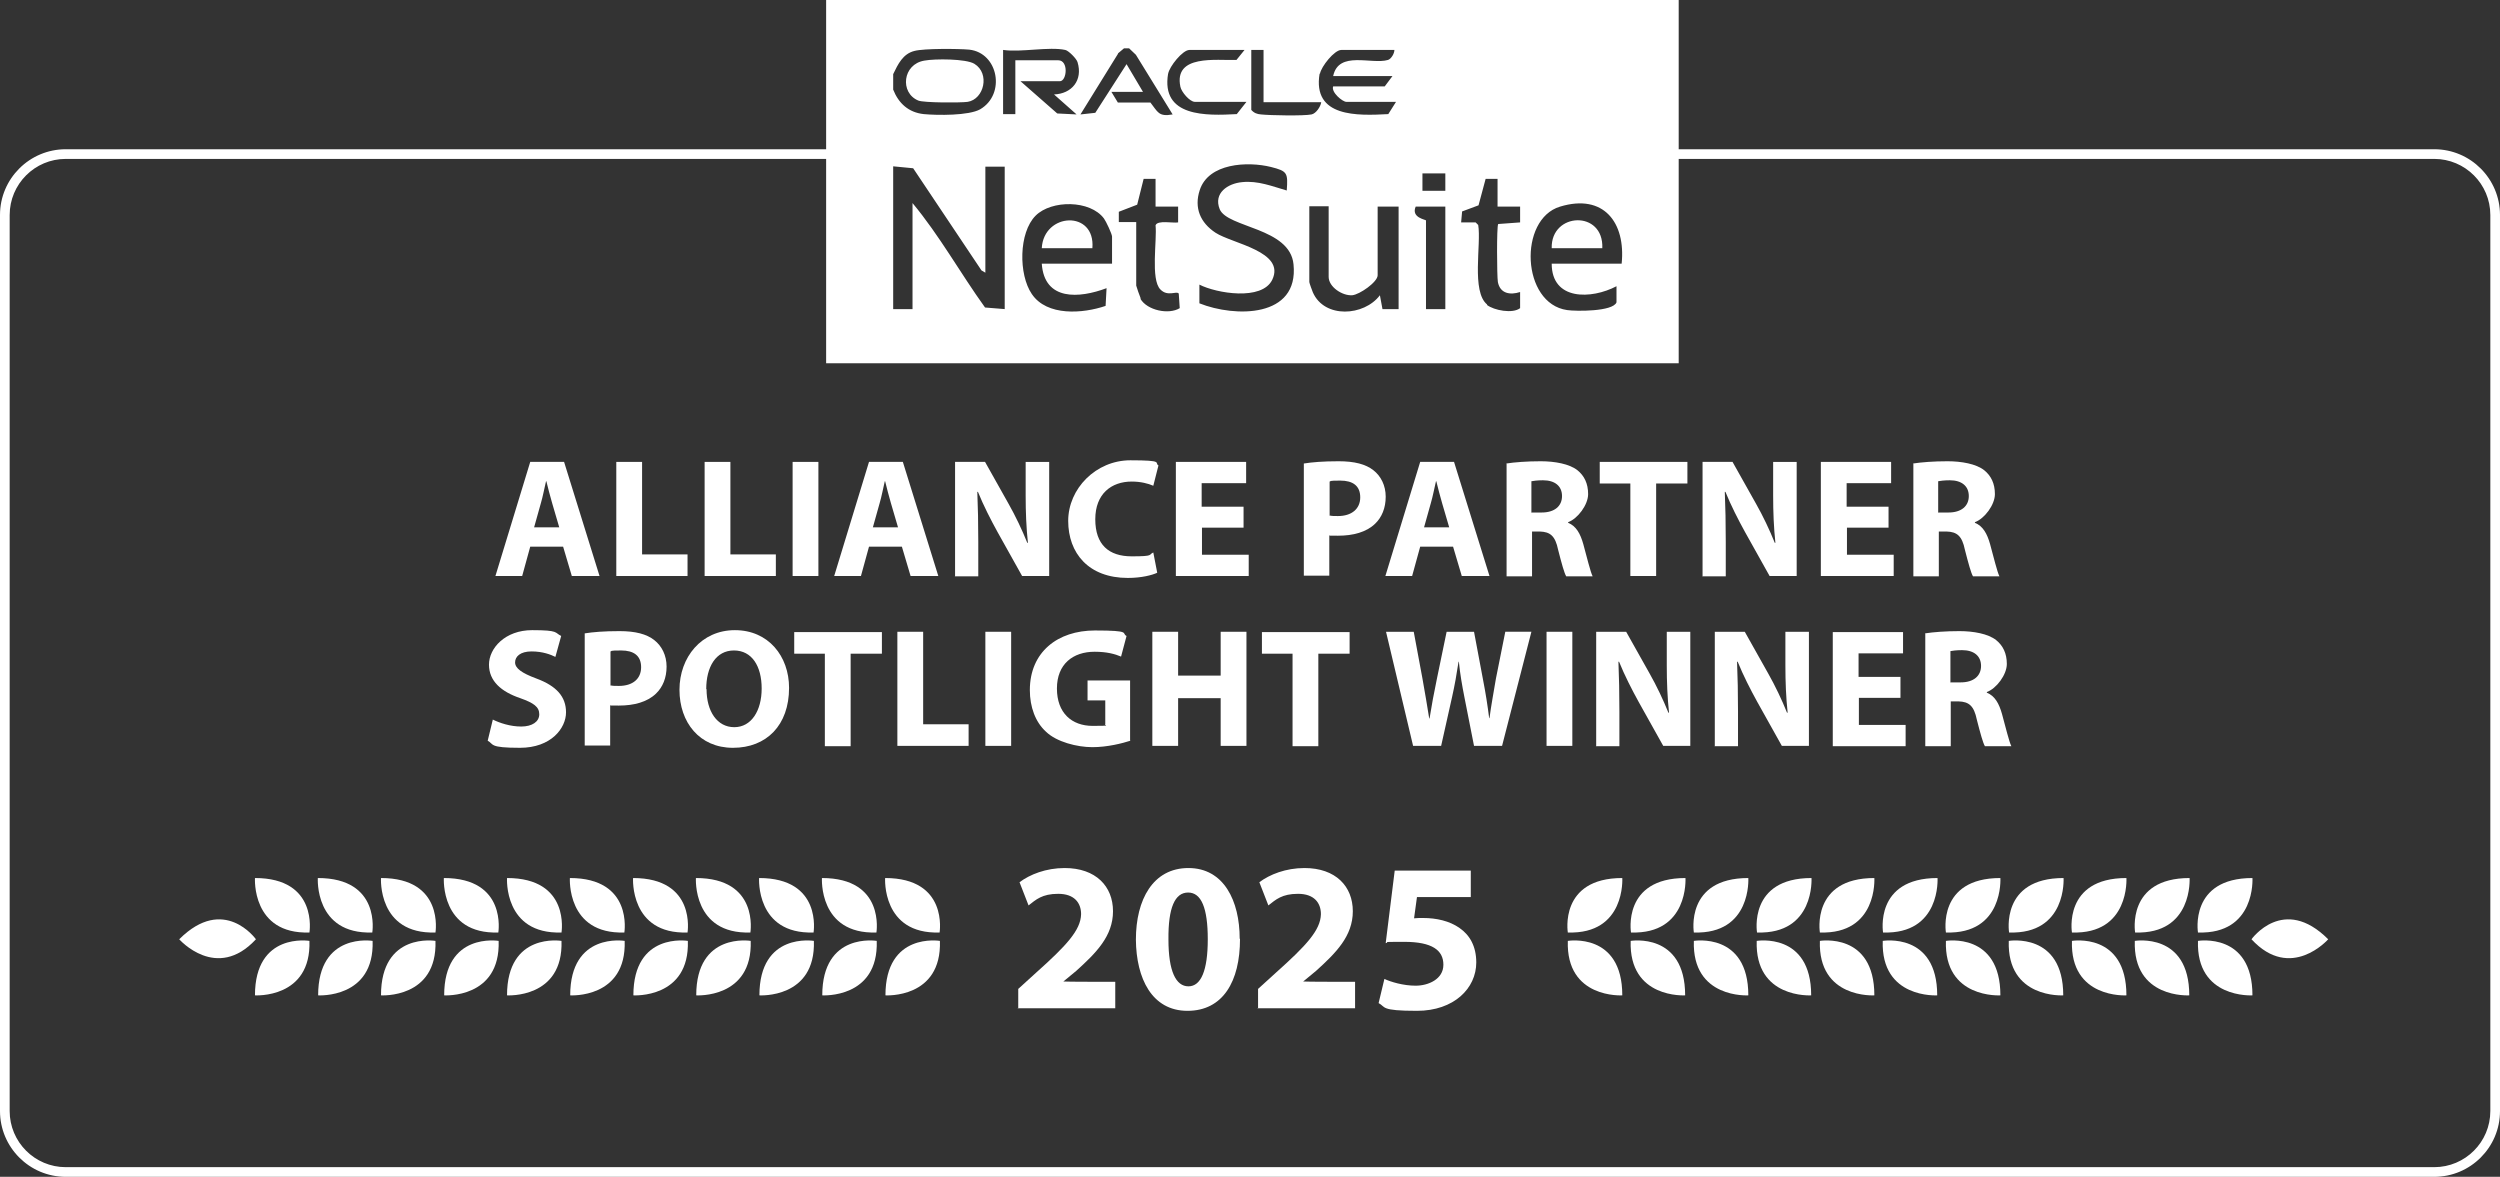 <?xml version="1.0" encoding="UTF-8"?>
<svg id="Layer_2" data-name="Layer 2" xmlns="http://www.w3.org/2000/svg" viewBox="0 0 775.6 365.1">
  <rect x="0" y="0" width="775.6" height="365.1" fill="#333333" stroke="none"/>
  <defs>
    <style>
      .cls-1 {
        fill: #fff;
      }
    </style>
  </defs>
  <g id="Layer_1-2" data-name="Layer 1">
    <g>
      <path class="cls-1" d="M323.2,77h15.7c1-11.9-15.1-11.1-15.7,0ZM323.2,77h15.7c1-11.9-15.1-11.1-15.7,0ZM323.2,77h15.7c1-11.9-15.1-11.1-15.7,0ZM323.2,77h15.7c1-11.9-15.1-11.1-15.7,0ZM323.2,77h15.7c1-11.9-15.1-11.1-15.7,0ZM323.2,77h15.7c1-11.9-15.1-11.1-15.7,0ZM323.2,77h15.7c1-11.9-15.1-11.1-15.7,0ZM323.2,77h15.7c1-11.9-15.1-11.1-15.7,0ZM323.2,77h15.7c1-11.9-15.1-11.1-15.7,0ZM481.4,77h15.7c.5-11.9-16-11.2-15.7,0ZM481.4,77h15.7c.5-11.9-16-11.2-15.7,0ZM323.2,77h15.7c1-11.9-15.1-11.1-15.7,0ZM323.2,77h15.7c1-11.9-15.1-11.1-15.7,0ZM481.4,77h15.7c.5-11.9-16-11.2-15.7,0ZM481.4,77h15.7c.5-11.9-16-11.2-15.7,0ZM323.2,77h15.7c1-11.9-15.1-11.1-15.7,0ZM323.2,77h15.7c1-11.9-15.1-11.1-15.7,0ZM481.4,77h15.7c.5-11.9-16-11.2-15.7,0ZM481.4,77h15.7c.5-11.9-16-11.2-15.7,0ZM323.2,77h15.7c1-11.9-15.1-11.1-15.7,0ZM256.3,0v112.7h264.5V0h-264.5ZM311.8,95.9l-6.2-.5c-7.7-10.7-14.1-22.3-22.5-32.4v32.9h-6v-44.3l6.2.6,21.2,31.7,1.2.7v-32.9h6v44.3ZM344.9,81.8h-21.7c.8,11.6,11.6,10.8,20.1,7.6l-.3,5.5c-7,2.4-18.2,3.3-22.9-3.7-4.1-6-4.1-19,1.2-24.3,4.9-4.9,16.9-4.9,21.2.9.6.8,2.5,4.8,2.5,5.6v8.4ZM353.9,92.6c-.2-.4-1.4-3.8-1.4-4v-19.7h-5.4v-3.2c0,0,5.7-2.2,5.7-2.2l2-8h3.7c0,0,0,8.6,0,8.6h7v4.9c-1.5.3-6.4-.8-7,.9.5,4.5-1.6,16.8,1.5,19.9,2.3,2.4,5.1.3,5.7,1.3l.3,4.5c-3.4,2.1-10.1.7-12.2-2.9ZM372.1,94.2v-5.9c5.3,2.7,19.4,5.1,22.6-1.5,4.2-8.8-12.4-11.2-17.6-14.6-4.7-3.1-6.7-7.7-4.9-13.2,2.7-8.4,14.8-9,22.1-7.2,5.1,1.3,5.3,1.8,4.9,7.3-4.5-1.3-8.9-3.1-13.8-2.6-4.5.4-9,3.4-7,8.4,2.4,5.8,21.8,5.7,22.9,17.1,1.7,16.7-18.2,16.5-29.2,12.1ZM433.8,95.9h-4.9l-.8-4.3c-4.9,6.5-17.2,7.3-20.8-.9-.2-.5-1.1-2.9-1.1-3.2v-23.5h6v21.9c0,3.1,4.2,5.9,7.3,5.7,2.3-.2,7.9-4.1,7.9-6.2v-21.3h6.5v31.8ZM448.4,95.9h-6v-27.5c0-.3-4.7-.8-3.2-4.3h9.2v31.8ZM448.4,59.2h-7.1v-5.4h7.1v5.4ZM461.4,94.5c-5-4-1.8-18.8-2.8-24.7l-.8-.8h-4.5c0,0,.3-3.4.3-3.4l5.1-1.9,2.2-8.2h3.7c0,0,0,8.6,0,8.6h7v4.9l-6.8.5c-.5.7-.4,16.2-.1,18,.7,3.6,3.8,4.1,6.9,3.1v5c-2.3,1.8-8.1.7-10.3-1ZM503.1,81.8h-21.7c0,11.5,12.3,11.1,20.1,7v5c-1.1,2.9-12.6,2.8-15.3,2.4-14.2-2-15.2-28.2-2.2-32.1,13.5-4.1,20.4,4.9,19.1,17.7ZM409.5,22.9c.4-2.3,4.5-7.4,6.6-7.4h16.5c0,1.1-1,2.8-2,3.1-5.1,1.5-15.3-3-17,5h18.4l-2.4,3.2h-16c-.7,1.8,2.9,4.8,4.1,4.8h15.4l-2.4,3.8c-9.5.5-23.6,1.1-21.3-12.6ZM388.2,15.5h3.8v16.2h17.9c-.2,1.4-1.6,3.5-3,3.8-2.4.5-13,.3-15.7,0-1.2-.1-2.1-.4-3-1.4V15.5ZM362.4,22.9c.4-2.3,4.5-7.4,6.6-7.4h17.1l-2.5,3.1c-6.2.2-19.5-1.8-17.4,8.3.3,1.6,2.9,4.7,4.5,4.7h16l-3,3.8c-9.4.5-23.6,1-21.3-12.6ZM346.8,16.6l1.9-1.6h1.6l2.1,2,11.4,18.5c-4.4.8-4.6-.8-6.9-3.7h-10.1c0,0-2-3.3-2-3.3h9.8l-5.1-8.6-9.7,15.1-4.6.5,11.7-18.9ZM311.3,15.5c5.4.8,14.2-1.1,19.2,0,1,.2,3.5,2.7,3.8,3.8,1.7,5.6-1.8,9.8-7.3,10l7,6.2-6-.3-11.4-10h12.2c2.2,0,2.8-6.5-.5-6.5h-13.3v16.7h-3.8V15.5ZM277.1,23c1.5-3.1,3-6.3,6.6-7.2,3-.8,13.7-.7,17-.4,9,1,11.4,13.8,3.4,18.5-3.5,2-13.3,1.9-17.5,1.5-4.7-.5-7.8-3.3-9.5-7.6v-4.9ZM481.4,77h15.7c.5-11.9-16-11.2-15.7,0ZM323.2,77h15.7c1-11.9-15.1-11.1-15.7,0ZM284.9,31.2c1.7.7,13.1.7,15.3.4,5.1-.8,7-8.8,2.1-11.8-2.6-1.6-12.3-1.6-15.5-1-6.8,1.1-7.7,10-1.9,12.4ZM323.2,77h15.7c1-11.9-15.1-11.1-15.7,0ZM481.4,77h15.7c.5-11.9-16-11.2-15.7,0ZM481.4,77h15.7c.5-11.9-16-11.2-15.7,0ZM323.2,77h15.7c1-11.9-15.1-11.1-15.7,0ZM323.2,77h15.7c1-11.9-15.1-11.1-15.7,0ZM481.4,77h15.7c.5-11.9-16-11.2-15.7,0ZM481.4,77h15.7c.5-11.9-16-11.2-15.7,0ZM323.2,77h15.7c1-11.9-15.1-11.1-15.7,0ZM323.2,77h15.7c1-11.9-15.1-11.1-15.7,0ZM481.4,77h15.7c.5-11.9-16-11.2-15.7,0ZM481.4,77h15.7c.5-11.9-16-11.2-15.7,0ZM323.2,77h15.7c1-11.9-15.1-11.1-15.7,0ZM323.2,77h15.7c1-11.9-15.1-11.1-15.7,0ZM323.2,77h15.7c1-11.9-15.1-11.1-15.7,0ZM323.2,77h15.7c1-11.9-15.1-11.1-15.7,0ZM323.2,77h15.7c1-11.9-15.1-11.1-15.7,0ZM323.2,77h15.7c1-11.9-15.1-11.1-15.7,0ZM323.2,77h15.7c1-11.9-15.1-11.1-15.7,0Z"/>
      <path class="cls-1" d="M755.2,46.3H20.4c-11.2,0-20.4,9.1-20.4,20.4v278c0,11.2,9.1,20.4,20.4,20.4h734.8c11.2,0,20.4-9.1,20.4-20.4V66.7c0-11.2-9.1-20.4-20.4-20.4ZM772.6,344.7c0,9.6-7.8,17.4-17.4,17.4H20.4c-9.6,0-17.4-7.8-17.4-17.4V66.7c0-9.6,7.8-17.4,17.4-17.4h734.8c9.6,0,17.4,7.8,17.4,17.4v278Z"/>
      <g>
        <path class="cls-1" d="M164.5,169.6l-2.5,9.1h-8.3l10.8-35.4h10.5l11,35.4h-8.6l-2.7-9.1h-10.1ZM173.5,163.6l-2.2-7.5c-.6-2.1-1.3-4.7-1.8-6.8h-.1c-.5,2.1-1,4.8-1.6,6.8l-2.1,7.5h7.8Z"/>
        <path class="cls-1" d="M191.2,143.3h8v28.7h14.1v6.7h-22.1v-35.4Z"/>
        <path class="cls-1" d="M218.6,143.3h8v28.7h14.1v6.7h-22.1v-35.4Z"/>
        <path class="cls-1" d="M253.9,143.3v35.4h-8v-35.4h8Z"/>
        <path class="cls-1" d="M269.6,169.6l-2.5,9.1h-8.3l10.8-35.4h10.5l11,35.4h-8.6l-2.7-9.1h-10.1ZM278.6,163.6l-2.2-7.5c-.6-2.1-1.3-4.7-1.8-6.8h-.1c-.5,2.1-1,4.8-1.6,6.8l-2.1,7.5h7.8Z"/>
        <path class="cls-1" d="M296.3,178.7v-35.4h9.3l7.3,13c2.1,3.7,4.2,8.1,5.8,12.1h.2c-.5-4.7-.7-9.4-.7-14.8v-10.3h7.3v35.4h-8.4l-7.6-13.6c-2.1-3.8-4.4-8.3-6.1-12.5h-.2c.2,4.7.3,9.7.3,15.5v10.7h-7.3Z"/>
        <path class="cls-1" d="M359,177.7c-1.5.7-4.8,1.6-9.1,1.6-12.2,0-18.5-7.7-18.5-17.7s8.6-18.8,19.3-18.8,7.3.8,8.7,1.6l-1.6,6.3c-1.6-.7-3.9-1.3-6.7-1.3-6.3,0-11.3,3.8-11.3,11.7s4.2,11.5,11.3,11.5,5.1-.5,6.7-1.2l1.2,6.2Z"/>
        <path class="cls-1" d="M385.9,163.7h-13v8.4h14.5v6.6h-22.6v-35.4h21.8v6.6h-13.8v7.3h13v6.5Z"/>
        <path class="cls-1" d="M404.5,143.8c2.5-.4,5.9-.7,10.8-.7s8.4.9,10.8,2.8c2.3,1.8,3.8,4.7,3.8,8.2s-1.2,6.4-3.3,8.4c-2.7,2.6-6.8,3.7-11.5,3.7s-2,0-2.7-.2v12.6h-7.9v-34.9ZM412.4,159.9c.7.2,1.5.2,2.7.2,4.2,0,6.9-2.2,6.9-5.8s-2.3-5.2-6.2-5.2-2.7.2-3.3.3v10.4Z"/>
        <path class="cls-1" d="M440.6,169.6l-2.5,9.1h-8.3l10.8-35.4h10.5l11,35.4h-8.6l-2.7-9.1h-10.1ZM449.6,163.6l-2.2-7.5c-.6-2.1-1.3-4.7-1.8-6.8h-.1c-.5,2.1-1,4.8-1.6,6.8l-2.1,7.5h7.8Z"/>
        <path class="cls-1" d="M467.3,143.8c2.6-.4,6.4-.7,10.7-.7s8.9.8,11.4,2.8c2.1,1.7,3.3,4.1,3.3,7.4s-3.2,7.6-6.2,8.7v.2c2.5,1,3.8,3.4,4.7,6.6,1.1,4,2.2,8.6,2.9,10h-8.2c-.6-1-1.4-3.9-2.5-8.2-.9-4.4-2.5-5.6-5.7-5.7h-2.4v13.9h-7.9v-34.9ZM475.2,159h3.1c4,0,6.3-2,6.3-5.1s-2.2-4.9-5.9-4.9c-1.9,0-3,.2-3.6.3v9.8Z"/>
        <path class="cls-1" d="M505.8,150h-9.5v-6.7h27.2v6.7h-9.7v28.7h-8v-28.7Z"/>
        <path class="cls-1" d="M528.2,178.7v-35.4h9.3l7.3,13c2.1,3.7,4.2,8.1,5.8,12.1h.2c-.5-4.7-.7-9.4-.7-14.8v-10.3h7.3v35.4h-8.4l-7.6-13.6c-2.1-3.8-4.4-8.3-6.1-12.5h-.2c.2,4.7.3,9.7.3,15.5v10.7h-7.3Z"/>
        <path class="cls-1" d="M586,163.7h-13v8.4h14.5v6.6h-22.6v-35.4h21.8v6.6h-13.8v7.3h13v6.5Z"/>
        <path class="cls-1" d="M593.5,143.8c2.6-.4,6.4-.7,10.7-.7s8.9.8,11.4,2.8c2.1,1.7,3.3,4.1,3.3,7.4s-3.2,7.6-6.2,8.7v.2c2.5,1,3.8,3.4,4.7,6.6,1.1,4,2.2,8.6,2.9,10h-8.2c-.6-1-1.4-3.9-2.5-8.2-.9-4.4-2.5-5.6-5.7-5.7h-2.4v13.9h-7.9v-34.9ZM601.4,159h3.1c4,0,6.3-2,6.3-5.1s-2.2-4.9-5.9-4.9c-1.9,0-3,.2-3.6.3v9.8Z"/>
        <path class="cls-1" d="M152.8,223.2c2.2,1.1,5.5,2.2,8.9,2.2s5.6-1.5,5.6-3.8-1.7-3.5-5.9-5c-5.9-2-9.7-5.3-9.7-10.4s5-10.7,13.4-10.7,6.9.8,9,1.8l-1.8,6.5c-1.4-.7-3.9-1.7-7.4-1.7s-5.1,1.6-5.1,3.4,2,3.3,6.6,5c6.2,2.3,9.2,5.6,9.2,10.5s-4.6,11-14.3,11-8-1.1-10-2.2l1.6-6.6Z"/>
        <path class="cls-1" d="M181.4,196.5c2.5-.4,5.9-.7,10.8-.7s8.4.9,10.8,2.8c2.3,1.8,3.8,4.7,3.8,8.2s-1.2,6.4-3.3,8.4c-2.7,2.6-6.8,3.7-11.5,3.7s-2,0-2.7-.2v12.6h-7.9v-34.9ZM189.3,212.6c.7.2,1.5.2,2.7.2,4.3,0,6.9-2.2,6.9-5.8s-2.3-5.2-6.2-5.2-2.7.2-3.3.3v10.4Z"/>
        <path class="cls-1" d="M244.8,213.4c0,11.6-7,18.6-17.4,18.6s-16.6-7.9-16.6-18,6.8-18.5,17.2-18.5,16.8,8.1,16.8,17.9ZM219.2,213.8c0,6.9,3.3,11.8,8.6,11.8s8.5-5.1,8.5-12-3-11.8-8.6-11.8-8.6,5.1-8.6,12Z"/>
        <path class="cls-1" d="M255.9,202.8h-9.5v-6.7h27.2v6.7h-9.7v28.7h-8v-28.7Z"/>
        <path class="cls-1" d="M278.4,196h8v28.7h14.1v6.7h-22.1v-35.4Z"/>
        <path class="cls-1" d="M313.7,196v35.4h-8v-35.4h8Z"/>
        <path class="cls-1" d="M350.7,229.8c-2.5.8-7.1,2-11.8,2s-11.1-1.6-14.4-4.8c-3.3-3-5-7.7-5-12.9,0-11.8,8.6-18.5,20.2-18.5s8.1.9,9.8,1.7l-1.7,6.4c-1.9-.8-4.4-1.5-8.2-1.5-6.7,0-11.7,3.8-11.7,11.4s4.6,11.6,11.1,11.6,3.3-.2,3.9-.5v-7.4h-5.5v-6.2h13.2v18.6Z"/>
        <path class="cls-1" d="M365.5,196v13.6h13.2v-13.6h8v35.4h-8v-14.8h-13.2v14.8h-8v-35.4h8Z"/>
        <path class="cls-1" d="M401,202.8h-9.5v-6.7h27.2v6.7h-9.7v28.7h-8v-28.7Z"/>
        <path class="cls-1" d="M438.4,231.4l-8.4-35.4h8.6l2.7,14.5c.8,4.3,1.5,8.8,2.1,12.4h.1c.6-3.8,1.4-8.1,2.3-12.4l3-14.5h8.5l2.8,14.9c.8,4.1,1.4,7.9,1.9,11.9h.1c.5-3.9,1.3-8.1,2-12.3l2.9-14.5h8.1l-9.1,35.4h-8.7l-3-15.2c-.7-3.6-1.3-6.9-1.7-10.9h-.1c-.6,4-1.2,7.3-2,10.9l-3.4,15.2h-8.8Z"/>
        <path class="cls-1" d="M487.8,196v35.4h-8v-35.4h8Z"/>
        <path class="cls-1" d="M495.2,231.4v-35.4h9.3l7.3,13c2.1,3.7,4.2,8.1,5.8,12.1h.2c-.5-4.7-.7-9.4-.7-14.8v-10.3h7.3v35.4h-8.4l-7.6-13.6c-2.1-3.8-4.4-8.3-6.1-12.5h-.2c.2,4.7.3,9.7.3,15.5v10.7h-7.3Z"/>
        <path class="cls-1" d="M532,231.4v-35.4h9.3l7.3,13c2.1,3.7,4.2,8.1,5.8,12.1h.2c-.5-4.7-.7-9.4-.7-14.8v-10.3h7.3v35.4h-8.4l-7.6-13.6c-2.1-3.8-4.4-8.3-6.1-12.5h-.2c.2,4.7.3,9.7.3,15.5v10.7h-7.3Z"/>
        <path class="cls-1" d="M589.7,216.5h-13v8.4h14.5v6.6h-22.6v-35.4h21.8v6.6h-13.8v7.3h13v6.5Z"/>
        <path class="cls-1" d="M597.2,196.5c2.6-.4,6.4-.7,10.7-.7s8.9.8,11.4,2.8c2.1,1.7,3.3,4.1,3.3,7.4s-3.2,7.6-6.2,8.7v.2c2.5,1,3.8,3.4,4.7,6.6,1.1,4,2.2,8.6,2.9,10h-8.2c-.6-1-1.4-3.9-2.5-8.2-.9-4.4-2.5-5.6-5.7-5.7h-2.4v13.9h-7.9v-34.9ZM605.2,211.7h3.1c4,0,6.3-2,6.3-5.1s-2.2-4.9-5.9-4.9c-1.9,0-3,.2-3.6.3v9.8Z"/>
      </g>
      <g>
        <g>
          <path class="cls-1" d="M315.9,312.9v-6.1l5.5-5c9.4-8.4,13.9-13.2,14-18.2,0-3.5-2.1-6.3-7.1-6.3s-6.9,1.8-9.2,3.6l-2.8-7.2c3.2-2.4,8.2-4.4,14-4.4,9.7,0,15,5.7,15,13.4s-5.2,12.9-11.4,18.5l-4,3.3h0c0,.1,16.1.1,16.1.1v8.2h-30.4Z"/>
          <path class="cls-1" d="M384.7,291.3c0,13.2-5.3,22.3-16.3,22.3s-15.9-10-16-22.1c0-12.4,5.3-22.2,16.3-22.2s15.9,10.2,15.9,21.9ZM362.5,291.5c0,9.8,2.3,14.5,6.2,14.5s6-4.9,6-14.6-2-14.5-6.1-14.5-6.2,4.7-6.1,14.6Z"/>
          <path class="cls-1" d="M390.3,312.9v-6.1l5.5-5c9.4-8.4,13.9-13.2,14-18.2,0-3.5-2.1-6.3-7.1-6.3s-6.9,1.8-9.2,3.6l-2.8-7.2c3.2-2.4,8.2-4.4,14-4.4,9.7,0,15,5.7,15,13.4s-5.2,12.9-11.4,18.5l-4,3.3h0c0,.1,16.1.1,16.1.1v8.2h-30.4Z"/>
          <path class="cls-1" d="M456.2,278.3h-16.6l-.9,6.6c.9-.1,1.7-.1,2.8-.1,4.1,0,8.2.9,11.3,3.1,3.2,2.2,5.2,5.7,5.2,10.7,0,8-6.9,15-18.4,15s-9.6-1.2-11.9-2.4l1.8-7.5c1.9.9,5.8,2.1,9.7,2.1s8.6-2,8.6-6.5-3.5-7.1-12.1-7.1-4,.1-5.8.4l2.8-22.5h23.6v8.2Z"/>
        </g>
        <g>
          <path class="cls-1" d="M274.6,272.4s-1.1,17.5,16.9,16.9c0,0,2.8-16.9-16.9-16.9Z"/>
          <path class="cls-1" d="M274.7,308.8s17.5,1.1,16.9-16.9c0,0-16.9-2.8-16.9,16.9Z"/>
          <path class="cls-1" d="M255,272.4s-1.1,17.5,16.9,16.9c0,0,2.8-16.9-16.9-16.9Z"/>
          <path class="cls-1" d="M255.1,308.8s17.5,1.1,16.9-16.9c0,0-16.9-2.8-16.9,16.9Z"/>
          <path class="cls-1" d="M235.5,272.4s-1.1,17.5,16.9,16.9c0,0,2.8-16.9-16.9-16.9Z"/>
          <path class="cls-1" d="M235.6,308.8s17.5,1.1,16.9-16.9c0,0-16.9-2.8-16.9,16.9Z"/>
          <path class="cls-1" d="M215.9,272.4s-1.1,17.5,16.9,16.9c0,0,2.8-16.9-16.9-16.9Z"/>
          <path class="cls-1" d="M216,308.8s17.5,1.1,16.9-16.9c0,0-16.9-2.8-16.9,16.9Z"/>
          <path class="cls-1" d="M196.4,272.4s-1.1,17.5,16.9,16.9c0,0,2.8-16.9-16.9-16.9Z"/>
          <path class="cls-1" d="M196.5,308.8s17.5,1.1,16.9-16.9c0,0-16.9-2.8-16.9,16.9Z"/>
          <path class="cls-1" d="M176.8,272.4s-1.1,17.5,16.9,16.9c0,0,2.8-16.9-16.9-16.9Z"/>
          <path class="cls-1" d="M176.9,308.8s17.5,1.1,16.9-16.9c0,0-16.9-2.8-16.9,16.9Z"/>
          <path class="cls-1" d="M157.3,272.4s-1.1,17.5,16.9,16.9c0,0,2.8-16.9-16.9-16.9Z"/>
          <path class="cls-1" d="M157.3,308.8s17.5,1.1,16.9-16.9c0,0-16.9-2.8-16.9,16.9Z"/>
          <path class="cls-1" d="M137.7,272.4s-1.1,17.5,16.9,16.9c0,0,2.8-16.9-16.9-16.9Z"/>
          <path class="cls-1" d="M137.8,308.8s17.5,1.1,16.9-16.9c0,0-16.9-2.8-16.9,16.9Z"/>
          <path class="cls-1" d="M118.2,272.4s-1.1,17.5,16.9,16.9c0,0,2.8-16.9-16.9-16.9Z"/>
          <path class="cls-1" d="M118.2,308.8s17.5,1.1,16.9-16.9c0,0-16.9-2.8-16.9,16.9Z"/>
          <path class="cls-1" d="M98.6,272.4s-1.1,17.5,16.9,16.9c0,0,2.8-16.9-16.9-16.9Z"/>
          <path class="cls-1" d="M98.7,308.8s17.5,1.1,16.9-16.9c0,0-16.9-2.8-16.9,16.9Z"/>
          <path class="cls-1" d="M79.1,272.4s-1.1,17.5,16.9,16.9c0,0,2.8-16.9-16.9-16.9Z"/>
          <path class="cls-1" d="M55.6,291.4s11.6,13.2,23.8,0c0,0-9.9-13.9-23.8,0Z"/>
          <path class="cls-1" d="M79.1,308.8s17.5,1.1,16.9-16.9c0,0-16.9-2.8-16.9,16.9Z"/>
        </g>
        <g>
          <path class="cls-1" d="M503.3,272.4s1.1,17.5-16.9,16.9c0,0-2.8-16.9,16.9-16.9Z"/>
          <path class="cls-1" d="M503.3,308.8s-17.5,1.1-16.9-16.9c0,0,16.9-2.8,16.9,16.9Z"/>
          <path class="cls-1" d="M522.9,272.4s1.1,17.5-16.9,16.9c0,0-2.8-16.9,16.9-16.9Z"/>
          <path class="cls-1" d="M522.8,308.8s-17.5,1.1-16.9-16.9c0,0,16.9-2.8,16.9,16.9Z"/>
          <path class="cls-1" d="M542.4,272.4s1.1,17.5-16.9,16.9c0,0-2.8-16.9,16.9-16.9Z"/>
          <path class="cls-1" d="M542.4,308.8s-17.5,1.1-16.9-16.9c0,0,16.9-2.8,16.9,16.9Z"/>
          <path class="cls-1" d="M562,272.4s1.1,17.5-16.9,16.9c0,0-2.8-16.9,16.9-16.9Z"/>
          <path class="cls-1" d="M561.9,308.8s-17.5,1.1-16.9-16.9c0,0,16.9-2.8,16.9,16.9Z"/>
          <path class="cls-1" d="M581.5,272.4s1.1,17.5-16.9,16.9c0,0-2.8-16.9,16.9-16.9Z"/>
          <path class="cls-1" d="M581.5,308.8s-17.5,1.1-16.9-16.9c0,0,16.9-2.8,16.9,16.9Z"/>
          <path class="cls-1" d="M601.1,272.4s1.1,17.5-16.9,16.9c0,0-2.8-16.9,16.9-16.9Z"/>
          <path class="cls-1" d="M601,308.8s-17.5,1.1-16.9-16.9c0,0,16.9-2.8,16.9,16.9Z"/>
          <path class="cls-1" d="M620.6,272.4s1.1,17.5-16.9,16.9c0,0-2.8-16.9,16.9-16.9Z"/>
          <path class="cls-1" d="M620.6,308.8s-17.5,1.1-16.9-16.9c0,0,16.9-2.8,16.9,16.9Z"/>
          <path class="cls-1" d="M640.2,272.4s1.1,17.5-16.9,16.9c0,0-2.8-16.9,16.9-16.9Z"/>
          <path class="cls-1" d="M640.1,308.8s-17.5,1.1-16.9-16.9c0,0,16.9-2.8,16.9,16.9Z"/>
          <path class="cls-1" d="M659.7,272.4s1.1,17.5-16.9,16.9c0,0-2.8-16.9,16.9-16.9Z"/>
          <path class="cls-1" d="M659.7,308.8s-17.5,1.1-16.9-16.9c0,0,16.9-2.8,16.9,16.9Z"/>
          <path class="cls-1" d="M679.3,272.4s1.1,17.5-16.9,16.9c0,0-2.8-16.9,16.9-16.9Z"/>
          <path class="cls-1" d="M679.2,308.8s-17.5,1.1-16.9-16.9c0,0,16.9-2.8,16.9,16.9Z"/>
          <path class="cls-1" d="M698.8,272.4s1.1,17.5-16.9,16.9c0,0-2.8-16.9,16.9-16.9Z"/>
          <path class="cls-1" d="M722.3,291.4s-11.6,13.2-23.8,0c0,0,9.9-13.9,23.8,0Z"/>
          <path class="cls-1" d="M698.8,308.8s-17.5,1.1-16.9-16.9c0,0,16.9-2.8,16.9,16.9Z"/>
        </g>
      </g>
    </g>
  </g>
</svg>